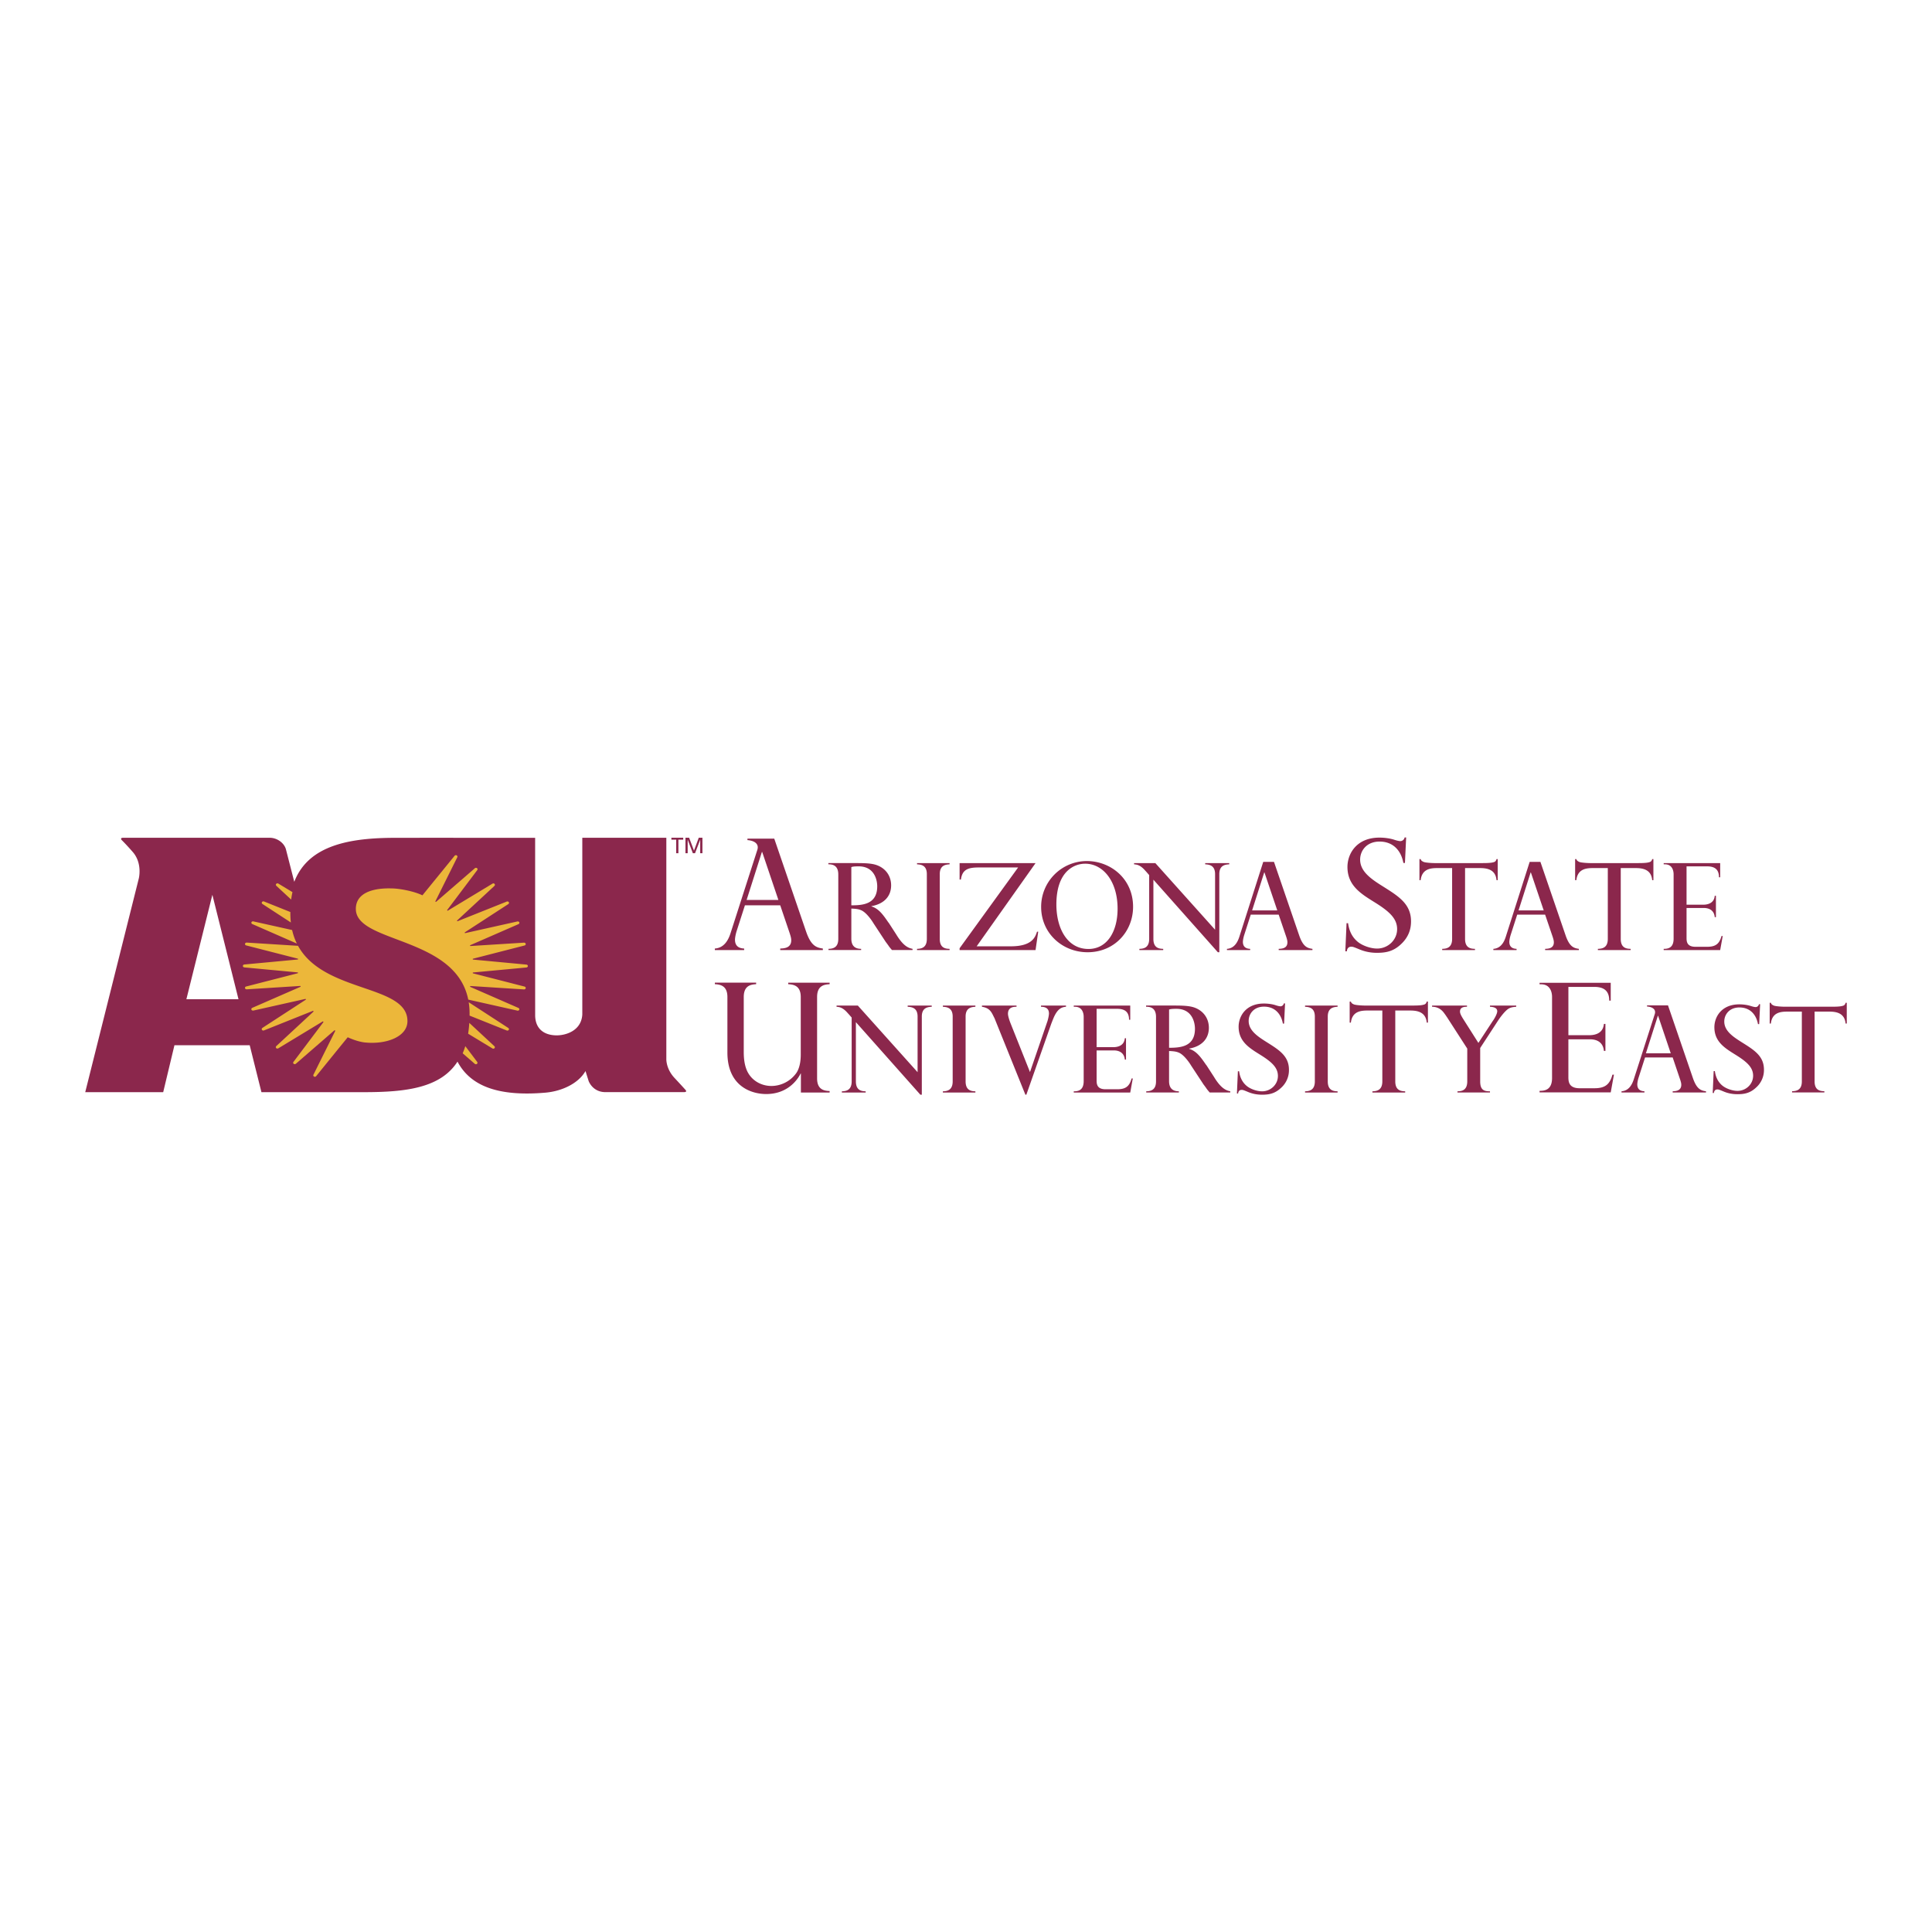 <svg xmlns="http://www.w3.org/2000/svg" width="2500" height="2500" viewBox="0 0 192.756 192.741"><path fill="#fff" d="M0 192.741h192.756V0H0v192.741z"/><path d="M85.638 86.104c1.123 0 1.569.097 1.907.229.857.339 1.363 1.087 1.363 1.992 0 1.062-.675 1.846-1.966 2.075v.024c.723.217 1.146.808 1.676 1.58l.061.073.771 1.194c0 .013.025.036.036.061.653 1.037 1.135 1.243 1.559 1.327v.12h-2.052c-.121-.144-.229-.252-.386-.494-.048-.061-.229-.314-.254-.338a.215.215 0 0 0-.036-.06l-1.158-1.762c-.013-.012-.013-.025-.061-.096-.011-.025-.566-.917-1.122-1.195-.229-.109-.434-.17-1.038-.193v3.004c0 .724.374 1.014.978 1.014v.12h-3.258v-.12c.663 0 .978-.314.978-.99v-6.431c0-.954-.627-1.014-.989-1.014v-.121h2.991v.001zm-.7 4.212c1.074 0 2.583-.072 2.583-1.895 0-.627-.278-1.991-1.847-1.991-.217 0-.542 0-.736.073v3.813zM94.739 94.78h-3.247v-.12c.362-.012.979-.06.979-.99v-6.467c0-.905-.605-.954-.979-.978v-.121h3.247v.121c-.363.024-.978.073-.978.978v6.467c0 .942.615.979.978.99v.12zM103.318 86.104l-5.877 8.302h3.404c2.123 0 2.438-.905 2.619-1.46h.119l-.266 1.834h-7.578v-.18l5.839-8.061h-3.922c-1.097 0-1.652.217-1.785 1.207h-.132v-1.642h7.579zM108.436 85.9c2.354 0 4.611 1.749 4.611 4.561 0 2.462-1.859 4.537-4.537 4.537-2.523 0-4.635-1.906-4.635-4.513a4.562 4.562 0 0 1 4.561-4.585zm.158 8.772c1.857 0 2.908-1.726 2.908-4.018 0-2.727-1.438-4.489-3.234-4.489-1.111 0-2.873.772-2.873 4.066 0 2.438 1.123 4.441 3.199 4.441zM121.229 92.753v-5.55c0-.893-.604-.954-.988-.978v-.121h2.4v.121c-.398.024-.99.085-.99.978v7.795h-.145l-6.432-7.241v5.913c0 .942.615.979.979.99v.12h-2.377v-.12c.361-.012.977-.06.977-.99v-6.371l-.338-.386c-.012-.012-.035-.024-.047-.048-.508-.591-.859-.616-1.123-.64v-.121h2.123l5.961 6.649zM129.617 93.308c.387 1.135.809 1.28 1.326 1.352v.12h-3.367v-.12c.279-.012.869-.024.869-.651 0-.11-.01-.242-.143-.628l-.727-2.136h-2.787l-.639 1.991c-.096.29-.145.591-.145.724 0 .652.52.688.725.7v.12h-2.316v-.12c.711-.048 1.047-.628 1.229-1.182l2.391-7.494h1.074l2.51 7.324zm-4.693-2.485h2.51l-1.279-3.789h-.023l-1.208 3.789zM140.016 86.09c-.229-1.235-1.021-2.134-2.377-2.134-1.281 0-1.938.899-1.938 1.799 0 1.189 1.1 1.938 2.24 2.653 1.572.991 2.838 1.753 2.838 3.507 0 .686-.184 1.524-1.008 2.287-.746.701-1.479.853-2.377.853a4.455 4.455 0 0 1-1.707-.32c-.625-.259-.703-.29-.871-.29-.166 0-.41.076-.441.458h-.152l.123-2.806h.152c.061.413.213 1.267 1.004 1.892.49.381 1.283.641 1.893.641 1.082 0 1.996-.854 1.996-1.937 0-1.097-.838-1.814-2.348-2.744-1.297-.808-2.607-1.632-2.607-3.461 0-1.327.916-2.927 3.188-2.927.504 0 1.066.076 1.479.213.184.061.459.137.625.137a.444.444 0 0 0 .412-.365h.152l-.121 2.545h-.155v-.001zM149.428 87.806h-.121c-.096-1.122-1.037-1.206-1.676-1.206h-1.461v7.07c0 .942.615.979.988.99v.12h-3.27v-.12c.387-.012.99-.072.99-.99V86.6h-1.461c-.699 0-1.543.084-1.678 1.206h-.121v-2.1h.121c.051.145.109.194.291.278.182.083.855.12 1.109.12h4.766c.785 0 .967-.048 1.137-.097.18-.047.24-.192.264-.301h.121v2.1h.001zM156.197 93.308c.389 1.135.809 1.28 1.328 1.352v.12h-3.367v-.12c.279-.012.869-.024.869-.651 0-.11-.012-.242-.143-.628l-.727-2.136h-2.785l-.641 1.991c-.096.29-.145.591-.145.724 0 .652.518.688.723.7v.12h-2.316v-.12c.713-.048 1.051-.628 1.23-1.182l2.391-7.494h1.074l2.509 7.324zm-4.691-2.485h2.51l-1.281-3.789h-.023l-1.206 3.789zM164.961 87.806h-.121c-.096-1.122-1.037-1.206-1.676-1.206h-1.461v7.07c0 .942.615.979.988.99v.12h-3.27v-.12c.387-.012.99-.072.99-.99V86.6h-1.461c-.701 0-1.545.084-1.678 1.206h-.121v-2.1h.121c.049.145.109.194.289.278.182.083.857.12 1.111.12h4.766c.785 0 .965-.048 1.135-.097.182-.047.242-.192.266-.301h.121v2.1h.001zM169.898 90.255c.215 0 1.109 0 1.182-.892h.119v2.135h-.119c-.049-.591-.447-.917-1.098-.917h-1.715v2.933c0 .362-.012.94.893.94h1.158c.822 0 1.219-.265 1.438-1.073h.119l-.252 1.399h-5.637v-.12c.363 0 .99-.036.99-1.014v-6.407c0-.096.012-1.014-.867-1.014h-.123v-.121h5.637v1.413h-.121c0-.809-.459-1.087-1.184-1.087h-2.051v3.825h1.631zM79.906 107.104h-.031c-.319.654-1.326 2.041-3.429 2.041-1.433 0-3.873-.731-3.873-4.146v-5.535c0-1.158-.747-1.249-1.251-1.279v-.152h4.117v.152c-.502.03-1.235.121-1.235 1.279v5.475c0 .609.061 1.234.29 1.799.428 1.037 1.434 1.602 2.47 1.602a3.076 3.076 0 0 0 2.5-1.312c.411-.625.427-1.511.427-1.83v-5.733c0-1.158-.746-1.249-1.251-1.279v-.152h4.132v.152c-.518.03-1.25.121-1.25 1.279v8.127c0 1.145.748 1.235 1.25 1.251v.151h-2.866v-1.89zM91.548 106.966v-5.551c0-.893-.604-.953-.99-.977v-.121h2.401v.121c-.398.023-.989.084-.989.977v7.796h-.146l-6.432-7.239v5.911c0 .942.616.979.978.99v.12h-2.377v-.12c.362-.012.978-.06.978-.99v-6.371l-.338-.386c-.012-.012-.036-.023-.048-.048-.507-.592-.857-.616-1.122-.64v-.121h2.123l5.962 6.649zM97.316 108.993h-3.245v-.12c.362-.012.978-.06.978-.99v-6.468c0-.904-.605-.953-.978-.977v-.121h3.245v.121c-.362.023-.977.072-.977.977v6.468c0 .942.615.979.977.99v.12zM101.42 100.317v.121c-.24 0-.855 0-.855.699 0 .303.252.941.264.965l1.932 4.852 1.666-4.852s.023-.084.035-.096c.109-.302.193-.736.193-.893 0-.639-.531-.664-.797-.676v-.121h2.498v.121c-.398.037-.869.145-1.303 1.267-.025.049-.145.374-.158.397l-2.496 7.108h-.098l-3.053-7.565c-.012-.036-.023-.072-.047-.098a.544.544 0 0 0-.051-.107c-.24-.495-.42-.882-1.182-1.002v-.121h3.452v.001zM111.039 104.468c.217 0 1.109 0 1.184-.893h.119v2.136h-.119c-.049-.591-.447-.917-1.098-.917h-1.715v2.934c0 .361-.012.94.893.94h1.16c.818 0 1.217-.266 1.434-1.074h.121l-.254 1.399h-5.635v-.12c.363 0 .99-.037.99-1.013v-6.409c0-.095.012-1.013-.869-1.013h-.121v-.121h5.635v1.412h-.119c0-.809-.459-1.086-1.182-1.086h-2.053v3.824h1.629v.001zM117.34 100.317c1.121 0 1.566.097 1.906.229.855.339 1.363 1.086 1.363 1.991 0 1.062-.676 1.846-1.967 2.075v.024c.723.218 1.145.809 1.678 1.58l.059.073.773 1.194c0 .013.023.037.035.061.652 1.037 1.135 1.243 1.557 1.327v.12h-2.051c-.121-.145-.229-.253-.387-.494-.047-.061-.229-.314-.254-.338a.228.228 0 0 0-.035-.061l-1.158-1.762c-.012-.012-.012-.023-.061-.096-.012-.025-.566-.917-1.121-1.195-.23-.108-.436-.169-1.039-.192v3.005c0 .723.375 1.013.979 1.013v.12h-3.258v-.12c.662 0 .977-.313.977-.99v-6.432c0-.953-.629-1.013-.99-1.013v-.121h2.994v.002zm-.701 4.212c1.074 0 2.582-.073 2.582-1.896 0-.627-.275-1.99-1.846-1.99-.217 0-.543 0-.736.072v3.814zM127.994 102.115c-.18-.978-.807-1.689-1.883-1.689-1.012 0-1.531.712-1.531 1.425 0 .94.869 1.532 1.773 2.1 1.244.784 2.246 1.387 2.246 2.775a2.36 2.36 0 0 1-.797 1.81c-.592.555-1.17.676-1.883.676-.58 0-1.025-.121-1.352-.253-.496-.206-.555-.229-.688-.229s-.326.061-.352.361h-.119l.096-2.22h.121c.049.326.17 1.001.797 1.496.385.302 1.014.507 1.496.507.855 0 1.58-.676 1.58-1.532 0-.869-.664-1.437-1.857-2.172-1.027-.64-2.064-1.292-2.064-2.74 0-1.05.725-2.315 2.523-2.315.396 0 .844.059 1.17.168.145.049.361.11.494.11a.355.355 0 0 0 .326-.291h.121l-.098 2.015h-.119v-.002zM133.451 108.993h-3.246v-.12c.361-.012.977-.06.977-.99v-6.468c0-.904-.602-.953-.977-.977v-.121h3.246v.121c-.361.023-.979.072-.979.977v6.468c0 .942.617.979.979.99v.12zM142.465 102.019h-.119c-.098-1.121-1.039-1.206-1.678-1.206h-1.461v7.07c0 .942.615.979.988.99v.12h-3.27v-.12c.387-.012.99-.073.99-.99v-7.07h-1.461c-.699 0-1.545.085-1.676 1.206h-.121V99.92h.121c.047.146.107.193.289.277.18.084.857.12 1.109.12h4.768c.783 0 .965-.049 1.133-.097.182-.049.242-.192.268-.301h.119v2.1h.001zM146.363 100.317v.121c-.217 0-.699 0-.699.482 0 .217.182.507.289.688l1.547 2.437 1.445-2.208s.025-.023.037-.049c.217-.325.398-.7.398-.903 0-.41-.531-.436-.725-.447v-.121h2.619v.121c-.277.023-.52.048-.748.181-.436.253-1.027 1.135-1.062 1.195l-1.785 2.738v3.33c0 .906.434.99.977.99v.12h-3.244v-.12c.408 0 .977-.084.977-.99v-3.27l-1.992-3.089c0-.013-.025-.036-.035-.049a5.933 5.933 0 0 0-.277-.397c-.182-.254-.543-.64-1.207-.64v-.121h3.485v.001zM80.42 92.921l-3.171-9.255-2.675-.002v.147c.485.03 1.18.251.999.931l-2.699 8.393c-.23.7-.657 1.433-1.556 1.494v.151h2.927v-.151c-.258-.016-.915-.062-.915-.885 0-.168.062-.549.183-.914l.809-2.517h3.521l.915 2.699c.167.488.183.656.183.792 0 .794-.747.81-1.097.825v.151h4.253v-.151c-.655-.093-1.189-.275-1.677-1.708zm-5.93-3.141l1.524-4.787h.03l1.616 4.787h-3.17zM158.529 103.274c.275 0 1.4 0 1.492-1.125h.152v2.691h-.152c-.062-.746-.564-1.156-1.385-1.156h-2.158v3.695c0 .457-.016 1.188 1.125 1.188h1.459c1.035 0 1.535-.335 1.811-1.354h.15l-.32 1.765h-7.1v-.152c.455 0 1.246-.046 1.246-1.278v-8.075c0-.122.016-1.276-1.094-1.276h-.152v-.152h7.1v1.779h-.15c0-1.019-.578-1.368-1.49-1.368h-2.584v4.82h2.05v-.002zM175.395 102.171c-.178-.962-.795-1.664-1.854-1.664-.998 0-1.51.702-1.51 1.404 0 .926.855 1.51 1.746 2.068 1.227.772 2.213 1.367 2.213 2.733a2.32 2.32 0 0 1-.785 1.784c-.582.548-1.152.666-1.855.666-.57 0-1.01-.118-1.33-.249-.488-.202-.547-.226-.678-.226s-.322.059-.346.356h-.119l.096-2.188h.119c.047.32.166.987.783 1.475.381.297 1 .499 1.475.499.844 0 1.559-.665 1.559-1.51 0-.856-.654-1.414-1.832-2.141-1.01-.63-2.033-1.271-2.033-2.698 0-1.034.715-2.283 2.486-2.283.393 0 .83.06 1.152.167.143.047.355.106.488.106a.345.345 0 0 0 .32-.285h.119l-.096 1.984h-.118v.002zM184.252 102.11h-.119c-.096-1.106-1.021-1.189-1.652-1.189h-1.438v6.967c0 .929.605.964.975.977v.118h-3.223v-.118c.381-.013.975-.072.975-.977v-6.967h-1.439c-.688 0-1.521.083-1.652 1.189h-.117v-2.069h.117c.049.144.107.19.287.274.178.082.844.118 1.092.118h4.697c.773 0 .953-.048 1.119-.095.178-.049.236-.19.26-.298h.119v2.07h-.001zM168.896 107.534l-2.48-7.236-2.092-.002v.115c.379.022.924.196.781.729l-2.111 6.561c-.178.549-.512 1.122-1.215 1.169v.119h2.289v-.119c-.203-.013-.715-.047-.715-.69 0-.132.047-.431.143-.716l.631-1.968h2.756l.713 2.109c.133.383.145.514.145.62 0 .62-.586.632-.857.645v.119h3.324v-.119c-.513-.072-.931-.215-1.312-1.336zm-4.683-2.456l1.193-3.742h.023l1.262 3.742h-2.478zM67.294 107.536c-.862-.923-.814-1.898-.814-1.898V83.575h-8.384v17.643c-.105 1.673-1.742 2.101-2.65 2.071-1.301-.041-2.053-.769-2.053-2.019l-.002-17.688h-8.167l-.001-.007c-1.91 0-3.41.007-5.755.007-4.468 0-8.687.684-10.108 4.39l-.844-3.286c-.208-.645-.913-1.11-1.61-1.11H12.303c-.21 0-.285.066-.175.216 0 0 .395.378 1.113 1.197.997 1.136.606 2.654.606 2.654l-5.343 21.315h7.779l1.122-4.683h7.508l1.171 4.683h10.247c4.203 0 7.624-.427 9.314-3.046 1.262 2.387 3.975 3.509 8.761 3.096 1.668-.143 3.306-.923 4.009-2.157l.323 1.026c.28.62.85 1.078 1.662 1.078h7.831c.209 0 .285-.062.175-.211 0 0-.418-.465-1.112-1.208zm-48.699-7.849l2.593-10.419 2.607 10.419h-5.2zM67.465 85.119h.22v-1.351h.481v-.194h-1.181v.194h.48v1.351zM69.715 83.574l-.476 1.283-.485-1.283h-.365v1.545h.221v-1.338h.005l.512 1.338h.217l.511-1.338h.004v1.338h.222v-1.545h-.366z" fill-rule="evenodd" clip-rule="evenodd" fill="#8b274c"/><path d="M29.049 89.742l.007-.055c.03-.223.07-.447.118-.667l.005-.02-1.403-.848a.173.173 0 0 0-.216.021.14.14 0 0 0-.037.104.16.16 0 0 0 .052.099l1.474 1.366zM29.02 92.03l-.007-.061a8.475 8.475 0 0 1-.044-.984l-2.621-1.049c-.072-.031-.168-.009-.209.056a.132.132 0 0 0-.018.106.15.15 0 0 0 .072.09l2.827 1.842zM25.178 92.188l4.438 1.942-.033-.07a6.19 6.19 0 0 1-.433-1.259l-.003-.019-3.865-.861c-.079-.021-.164.015-.193.084a.13.13 0 0 0 .003.106.143.143 0 0 0 .086.077zM36.251 98.54c-2.433-.836-5.191-1.784-6.509-4.169l-.007-.014-5.11-.322c-.08-.009-.163.043-.178.117a.13.13 0 0 0 .021.103.16.16 0 0 0 .104.065l5.121 1.313c.015.004.035.01.042.022a.055.055 0 0 1 .007.028c-.002.027-.028.042-.056.041l-5.302.496c-.082.004-.154.069-.154.146 0 .035.014.068.041.095.028.03.071.048.112.05l5.294.496c.028.001.052.015.054.038a.05.05 0 0 1-.01.038.048.048 0 0 1-.031.015l-5.131 1.317a.146.146 0 0 0-.092.062.135.135 0 0 0-.023.103c.015.075.1.123.18.117l5.306-.334c.03-.004.057.007.062.032a.055.055 0 0 1-.004.037.043.043 0 0 1-.028.021l-4.784 2.089a.174.174 0 0 0-.089.082.13.13 0 0 0-.001.104c.029.069.12.104.2.087l5.156-1.155c.045-.01.062.002.074.026.006.009.006.019.002.029a.05.05 0 0 1-.028.029l-4.299 2.796a.164.164 0 0 0-.075.093.13.13 0 0 0 .018.108c.042.065.143.088.213.053l4.848-1.938c.024-.015.057-.011.073.011.01.012.013.027.011.042a.032.032 0 0 1-.014.023l-3.693 3.423a.17.17 0 0 0-.054.104.13.13 0 0 0 .036.101.18.18 0 0 0 .221.02l4.4-2.664a.057.057 0 0 1 .074 0c.024.022.02.034.02.038-.001.015-.013.03-.013.03l-2.98 3.957a.122.122 0 0 0-.026.094.132.132 0 0 0 .057.097c.062.048.164.036.218-.015l3.817-3.309c.017-.021.054-.028.075-.014.019.014.028.028.029.041a.08.08 0 0 1-.01.031l-2.16 4.343a.14.14 0 0 0 .061.196c.07.038.171.013.211-.051 0 0 3.14-3.877 3.147-3.873.63.289 1.247.474 1.74.521 1.488.144 2.878-.191 3.628-.873.39-.354.588-.779.588-1.261.002-1.817-2.038-2.518-4.4-3.328zM46.424 104.367l-.017.052a6.268 6.268 0 0 1-.237.643l-.009.019 1.207 1.049a.171.171 0 0 0 .215.008.134.134 0 0 0 .055-.099.145.145 0 0 0-.03-.101l-1.184-1.571zM46.822 102.047l-.004.06c-.024.346-.061.682-.109 1.003l-.003.017 2.418 1.465c.061.045.158.033.212-.023a.139.139 0 0 0 .037-.105.153.153 0 0 0-.05-.095l-2.501-2.322zM46.764 99.986l.009.062c.051.345.077.704.077 1.073l-.002.198 3.704 1.483a.17.17 0 0 0 .207-.056.145.145 0 0 0 .018-.107.177.177 0 0 0-.07-.09l-3.943-2.563zM52.624 96.277a.163.163 0 0 0-.108-.047l-5.3-.498c-.027.001-.048-.016-.051-.041a.047.047 0 0 1 .011-.036c.006-.006.014-.014.029-.015l5.12-1.313a.164.164 0 0 0 .103-.065.137.137 0 0 0 .023-.103c-.016-.074-.096-.123-.18-.117l-5.312.334c-.027.007-.053-.006-.061-.031a.056.056 0 0 1 .004-.036.05.05 0 0 1 .027-.02l4.792-2.091a.147.147 0 0 0 .085-.079.127.127 0 0 0 .004-.106c-.03-.07-.122-.102-.2-.084l-5.169 1.154c-.027.012-.063.005-.073-.015a.042.042 0 0 1-.002-.036.07.07 0 0 1 .024-.028l4.318-2.806a.164.164 0 0 0 .072-.092.148.148 0 0 0-.017-.107c-.042-.064-.136-.087-.211-.055l-4.873 1.947c-.025.015-.054.012-.068-.008a.044.044 0 0 1-.01-.038.036.036 0 0 1 .016-.025l3.71-3.438a.157.157 0 0 0 .051-.099.136.136 0 0 0-.036-.104.162.162 0 0 0-.208-.024l-4.436 2.681a.055.055 0 0 1-.072-.001c-.009-.009-.015-.017-.015-.028s.005-.024.014-.033l2.984-3.962a.168.168 0 0 0 .036-.104.135.135 0 0 0-.056-.1c-.065-.048-.169-.04-.22.016l-3.836 3.322c-.017.021-.047.032-.071.018-.012-.008-.02-.017-.023-.029a.057.057 0 0 1 .005-.032l2.175-4.372a.138.138 0 0 0 .016-.107.15.15 0 0 0-.075-.091c-.072-.037-.171-.015-.211.048l-3.203 3.938c-.886-.432-2.366-.688-3.054-.688-.012 0-.033 0-.061-.002-1.407-.034-2.455.243-3.029.803-.332.324-.499.742-.499 1.241 0 .689.388 1.252 1.22 1.774.745.467 1.779.856 2.874 1.27 1.428.54 3.048 1.151 4.374 2.066 1.522 1.049 2.418 2.331 2.743 3.923l.002.017 4.905 1.1a.156.156 0 0 0 .184-.089.125.125 0 0 0-.003-.107c-.016-.035-.046-.057-.084-.075l-4.783-2.091a.056.056 0 0 1-.027-.021.053.053 0 0 1-.005-.04c.007-.024.036-.038.064-.031l5.308.337c.082.006.159-.044.174-.119a.132.132 0 0 0-.023-.103.16.16 0 0 0-.099-.063l-5.117-1.313a.05.05 0 0 1-.035-.019c-.008-.01-.012-.02-.011-.03a.052.052 0 0 1 .056-.045l5.293-.495a.18.18 0 0 0 .111-.049.135.135 0 0 0 .042-.097.14.14 0 0 0-.042-.096z" fill-rule="evenodd" clip-rule="evenodd" fill="#ecb73a"/></svg>